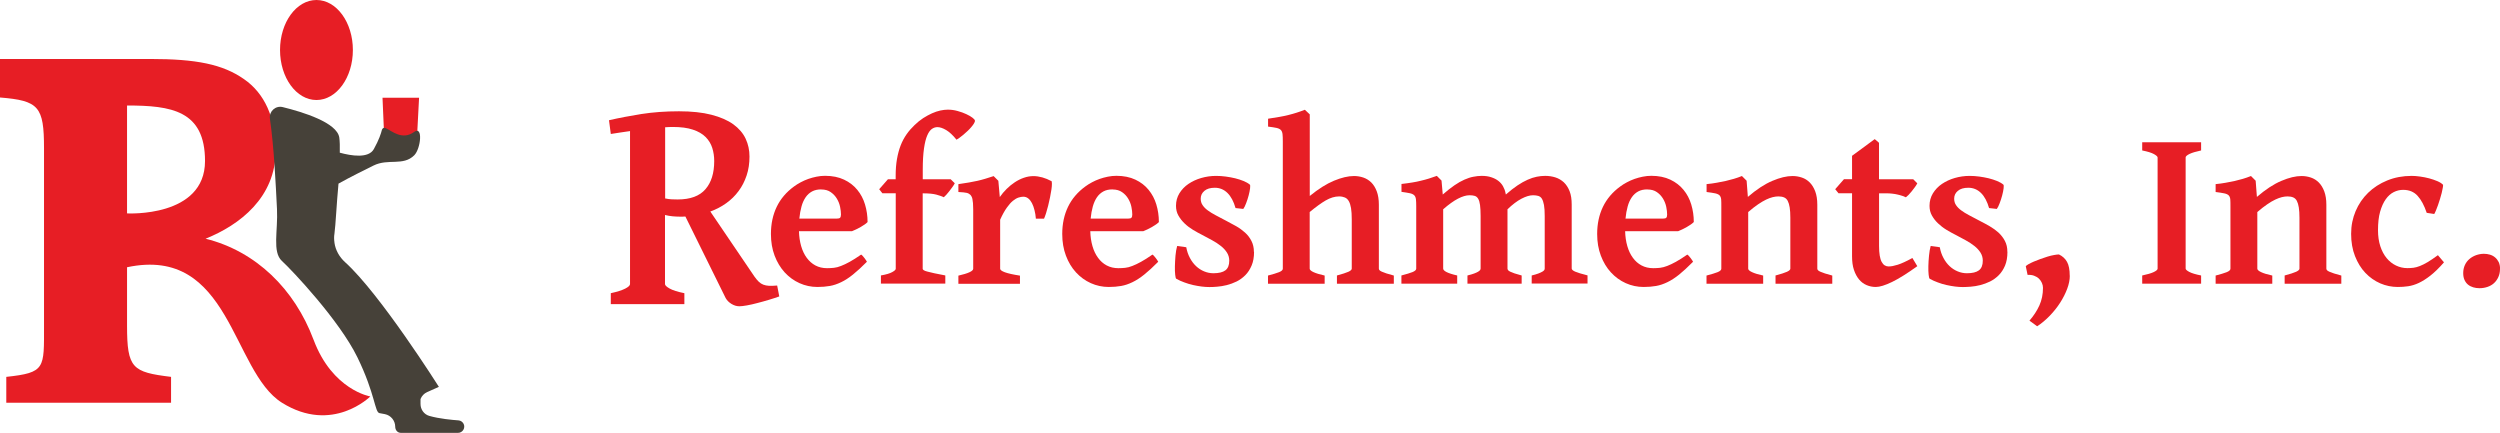 <?xml version="1.0" encoding="UTF-8"?><svg id="Layer_2" xmlns="http://www.w3.org/2000/svg" viewBox="0 0 345.94 59.91"><defs><style>.cls-1{fill:#464139;}.cls-1,.cls-2{stroke-width:0px;}.cls-2{fill:#e71e25;}</style></defs><g id="Layer_1-2"><polygon class="cls-2" points="57.65 20.01 53.21 20.01 52.93 13.52 57.99 13.52 57.65 20.01"/><path class="cls-2" d="m43.38,46.99c-2.62-6.98-7.95-12.22-14.93-13.96,4.73-1.9,9.7-5.71,9.7-12.22,0-4.54-1.54-7.9-4.4-9.87-2.94-2.05-6.59-2.78-12.97-2.78H0v5.33c5.37.44,6.09,1.24,6.09,7.02v24.54c0,5.93.23,6.51-5.22,7.1v3.58h22.8v-3.58c-5.37-.66-6.09-1.17-6.09-7.1v-8.07c14.34-3.04,14.46,14.38,21.44,18.75,6.98,4.36,12.22-.87,12.22-.87,0,0-5.24-.87-7.85-7.85Zm-25.8-17.46v-14.93c6.11,0,10.79.68,10.79,7.68,0,7.85-10.79,7.25-10.79,7.25Z"/><path class="cls-1" d="m64.14,58.63c-.14-.26-.4-.44-.7-.46-.84-.06-2.64-.22-4.04-.62-.73-.21-1.21-.89-1.21-1.65v-.68c.17-.43.49-.77.91-.96l1.63-.73s-8.14-12.89-12.98-17.25c-.78-.71-1.32-1.64-1.47-2.69v-.04c-.06-.41-.07-.81,0-1.22.17-1.23.29-4.08.56-6.92,1.51-.85,3.6-1.89,4.84-2.5,2.05-1.02,4.1.11,5.64-1.42.91-.91,1.24-4.14,0-3.24-1.65,1.2-3.04-.09-3.96-.53-.21-.1-.45.02-.51.24-.12.5-.41,1.4-1.12,2.67-.73,1.32-3.1.94-4.71.5.02-.86,0-1.6-.07-2.1-.32-2.07-5.02-3.52-7.83-4.21-.99-.24-1.91.59-1.77,1.6.58,4.03.81,9.19.98,12.52.15,2.99-.68,5.92.68,7.17,1.37,1.25,7.94,8.2,10.44,13.32,2.5,5.12,2.39,7.63,3.07,7.74.2.03.47.09.75.14.82.17,1.41.89,1.42,1.73,0,.48.32.86.8.86h7.88c.66,0,1.08-.7.77-1.28Z"/><ellipse class="cls-2" cx="43.79" cy="6.92" rx="5.04" ry="6.92"/><path class="cls-2" d="m120.07,30.71c-.09.1-.23.22-.4.34-.18.12-.37.24-.57.36-.21.11-.42.22-.63.33-.21.1-.4.19-.57.25h-7.34c.02.75.12,1.43.3,2.06.18.63.44,1.17.77,1.62s.73.81,1.2,1.06c.47.25,1.01.38,1.62.38.32,0,.63-.02.94-.05s.64-.12.99-.26.76-.32,1.2-.57c.44-.24.97-.58,1.58-1,.06.03.14.09.22.19.09.09.17.19.25.3.08.11.15.21.21.3.06.09.1.16.12.2-.71.72-1.36,1.31-1.93,1.77s-1.11.81-1.64,1.06c-.52.25-1.04.43-1.56.52-.52.09-1.09.14-1.71.14-.88,0-1.71-.18-2.49-.53-.78-.35-1.46-.85-2.05-1.49-.58-.64-1.05-1.41-1.39-2.31-.34-.9-.51-1.9-.51-3,0-1.41.27-2.66.8-3.76.53-1.1,1.33-2.04,2.4-2.82.27-.2.57-.39.91-.57.34-.18.69-.34,1.06-.47s.75-.23,1.14-.31c.39-.08.79-.12,1.18-.12,1.01,0,1.89.18,2.63.53.74.35,1.35.82,1.83,1.41.48.58.84,1.26,1.07,2.03.23.77.35,1.57.35,2.41Zm-6.44-4.5c-.49,0-.9.09-1.26.28-.35.19-.65.46-.89.81-.24.35-.44.78-.57,1.27-.14.5-.24,1.06-.3,1.68h5.17c.24,0,.4-.04.47-.12s.12-.23.12-.44c0-.31-.04-.67-.12-1.06-.08-.4-.23-.78-.44-1.13-.21-.36-.5-.66-.85-.91-.35-.25-.79-.37-1.32-.37Z"/><path class="cls-2" d="m134.92,16.68c0,.11-.05.25-.15.41s-.22.33-.38.51c-.15.18-.33.37-.53.55-.2.19-.39.36-.57.51-.19.16-.36.29-.53.41-.17.12-.3.2-.4.26-.5-.62-.98-1.07-1.44-1.34s-.86-.4-1.2-.4c-.27,0-.52.08-.77.25-.24.17-.46.47-.64.9-.19.43-.34,1.04-.45,1.8-.11.77-.17,1.74-.17,2.93v1.33h3.86l.57.56c-.09.18-.21.36-.35.55s-.28.38-.42.56c-.14.18-.28.34-.41.49-.13.14-.25.25-.34.33-.24-.12-.58-.24-1.02-.36s-1.07-.18-1.9-.18v10.45c0,.06.05.12.15.19s.27.13.51.19.56.14.96.23c.4.09.9.19,1.51.3v1.13h-8.91v-1.13c.71-.12,1.24-.28,1.56-.46.33-.18.49-.33.49-.46v-10.45h-1.85l-.44-.56,1.21-1.38h1.07v-.48c0-.85.06-1.62.18-2.31.12-.69.29-1.32.51-1.89s.5-1.08.82-1.54.7-.89,1.11-1.28c.38-.37.78-.69,1.19-.96.41-.26.81-.48,1.21-.66.4-.18.79-.31,1.16-.39.38-.08.72-.12,1.03-.12.47,0,.92.06,1.37.19.45.12.85.27,1.19.43s.63.32.85.49c.22.17.33.29.33.39Z"/><path class="cls-2" d="m145.47,25.03c.06.04.09.17.09.4s-.02.49-.07.81c-.05.32-.11.68-.19,1.07-.08.39-.17.78-.26,1.15-.09.37-.19.72-.29,1.04s-.2.57-.28.76h-1.13c-.03-.41-.09-.81-.19-1.18-.09-.37-.21-.7-.35-.97-.14-.27-.31-.49-.51-.65s-.43-.24-.68-.24c-.21,0-.43.04-.68.12-.24.08-.5.23-.77.45s-.55.54-.85.96c-.29.41-.6.96-.91,1.65v6.79c0,.15.21.32.64.48s1.13.32,2.1.47v1.13h-8.52v-1.13c1.37-.31,2.05-.63,2.05-.95v-8.23c0-.34-.01-.63-.03-.86s-.05-.42-.08-.57c-.03-.14-.07-.26-.12-.34-.05-.08-.09-.15-.13-.2-.07-.07-.15-.13-.23-.18-.08-.05-.18-.09-.29-.12-.12-.03-.27-.05-.46-.07-.19-.02-.42-.03-.71-.05v-1.09c.57-.08,1.06-.16,1.48-.23.42-.07.81-.15,1.17-.23.36-.08.72-.18,1.06-.28.35-.1.74-.23,1.17-.37l.65.65.2,2.25c.28-.4.59-.78.95-1.13s.73-.66,1.13-.92c.4-.26.81-.47,1.25-.62.43-.15.87-.23,1.32-.23.39,0,.8.06,1.24.18.43.12.83.29,1.22.5Z"/><path class="cls-2" d="m160.38,30.71c-.09.1-.23.22-.4.34-.18.12-.37.24-.57.36-.21.11-.42.22-.63.33-.21.1-.4.19-.57.25h-7.34c.02.75.12,1.43.3,2.06.18.63.44,1.17.77,1.62.33.46.73.81,1.2,1.06.47.25,1.01.38,1.62.38.32,0,.63-.02.94-.05s.64-.12.99-.26.76-.32,1.2-.57c.45-.24.97-.58,1.58-1,.06.03.14.09.22.19.09.09.17.19.25.3.08.11.15.21.21.3.06.09.1.16.12.2-.71.72-1.36,1.31-1.93,1.77s-1.12.81-1.64,1.06c-.52.25-1.04.43-1.56.52s-1.09.14-1.71.14c-.88,0-1.71-.18-2.49-.53-.78-.35-1.46-.85-2.05-1.49-.59-.64-1.05-1.41-1.39-2.31-.34-.9-.51-1.9-.51-3,0-1.41.27-2.66.8-3.76.53-1.1,1.33-2.04,2.4-2.82.27-.2.57-.39.91-.57.34-.18.69-.34,1.06-.47.37-.13.75-.23,1.14-.31.39-.08.79-.12,1.18-.12,1.01,0,1.89.18,2.63.53.74.35,1.35.82,1.83,1.41s.84,1.26,1.07,2.03c.23.77.35,1.57.35,2.41Zm-6.44-4.5c-.49,0-.91.09-1.26.28-.35.19-.65.46-.89.81-.24.35-.43.78-.57,1.27-.14.5-.24,1.06-.3,1.68h5.17c.24,0,.4-.04.47-.12.08-.08.12-.23.12-.44,0-.31-.04-.67-.12-1.06-.08-.4-.23-.78-.44-1.13-.21-.36-.49-.66-.85-.91-.35-.25-.79-.37-1.32-.37Z"/><path class="cls-2" d="m173.53,34.86c0,.73-.11,1.36-.34,1.89-.22.52-.51.97-.87,1.33s-.76.65-1.2.87c-.45.22-.9.38-1.36.5-.46.11-.9.19-1.32.22-.42.04-.78.05-1.08.05-.33,0-.69-.02-1.08-.07-.39-.05-.78-.12-1.19-.21-.4-.09-.8-.21-1.2-.36-.4-.14-.77-.31-1.11-.5-.07-.03-.13-.21-.16-.55-.04-.34-.05-.74-.04-1.2.01-.47.04-.95.08-1.46.05-.51.12-.95.23-1.33l1.26.17c.1.55.27,1.05.51,1.49.24.45.52.82.85,1.13.33.31.7.55,1.11.72.41.17.84.26,1.28.26.74,0,1.3-.13,1.66-.4.36-.27.54-.71.54-1.34,0-.41-.11-.79-.32-1.12-.21-.33-.49-.64-.85-.92-.35-.28-.75-.54-1.19-.78-.45-.24-.91-.49-1.38-.74-.44-.22-.87-.46-1.3-.72-.43-.26-.82-.56-1.16-.89-.34-.33-.62-.69-.84-1.08s-.33-.84-.33-1.34c0-.64.16-1.22.47-1.73.32-.51.73-.95,1.25-1.3s1.11-.63,1.77-.82,1.34-.29,2.05-.29c.45,0,.89.03,1.34.09.45.06.88.14,1.3.24s.8.23,1.15.37c.35.14.65.31.88.5.06.05.08.22.04.52s-.1.63-.2.99-.21.73-.35,1.08c-.13.35-.26.61-.39.78l-1.07-.12c-.26-.91-.63-1.61-1.12-2.09-.49-.48-1.07-.72-1.75-.72-.62,0-1.1.14-1.44.43s-.51.64-.51,1.08c0,.33.08.63.25.88.17.26.4.5.71.73s.68.46,1.12.69.93.49,1.48.78c.45.23.89.47,1.35.73s.86.56,1.23.89.66.72.88,1.15.34.93.34,1.51Z"/><path class="cls-2" d="m185,39.25v-1.13c.74-.2,1.27-.37,1.58-.51s.47-.29.47-.43v-6.82c0-.63-.03-1.15-.1-1.56-.07-.41-.17-.73-.31-.97-.14-.24-.32-.41-.54-.5s-.49-.15-.8-.15c-.6,0-1.22.19-1.86.56-.64.37-1.37.91-2.21,1.6v7.84c0,.15.18.32.53.48s.86.32,1.54.47v1.13h-7.84v-1.13c.68-.18,1.2-.33,1.54-.47.34-.14.51-.3.51-.47v-17.61c0-.43-.01-.77-.04-1.02-.03-.24-.1-.43-.23-.57-.13-.13-.33-.23-.61-.29-.28-.06-.67-.12-1.16-.18v-1.09c.58-.08,1.1-.17,1.56-.25.46-.08.89-.17,1.28-.27s.77-.2,1.13-.32c.36-.11.73-.25,1.12-.4l.68.64v11.29c1.19-.97,2.31-1.68,3.35-2.11,1.04-.43,1.96-.65,2.77-.65.45,0,.87.07,1.29.21.41.14.78.37,1.1.68.32.32.57.73.76,1.23.19.51.29,1.12.29,1.85v8.85c0,.07.03.14.09.21s.17.14.33.21c.15.07.37.15.64.24.27.09.61.18,1.01.29v1.13h-7.84Z"/><path class="cls-2" d="m211.95,39.25v-1.13c.37-.09.68-.18.91-.27s.42-.17.55-.25c.13-.08.23-.15.27-.22.05-.07.07-.14.07-.21v-7.28c0-.63-.03-1.14-.1-1.52-.07-.38-.17-.67-.29-.87s-.3-.33-.5-.39c-.21-.06-.45-.09-.73-.09-.46,0-.99.16-1.6.48-.61.32-1.25.81-1.93,1.46v8.21c0,.07.03.14.08.21.05.07.15.14.29.21.14.07.34.15.6.24.26.09.59.18.99.29v1.13h-7.5v-1.13c.37-.09.68-.18.92-.27.24-.09.42-.17.55-.25.13-.08.22-.15.27-.22s.08-.14.08-.21v-7.28c0-.63-.03-1.14-.08-1.52-.05-.38-.14-.67-.26-.87-.12-.2-.27-.33-.47-.39s-.43-.09-.72-.09c-.47,0-1,.16-1.6.47-.6.31-1.28.8-2.05,1.47v8.21c0,.15.15.32.47.48s.8.32,1.47.47v1.13h-7.72v-1.13c.68-.18,1.19-.33,1.54-.47.34-.14.51-.3.51-.47v-8.62c0-.41-.01-.74-.04-.98-.03-.24-.1-.42-.23-.55s-.33-.23-.61-.29-.67-.12-1.16-.19v-1.09c.54-.06,1.02-.13,1.46-.2.44-.07.85-.15,1.23-.25.39-.09.76-.19,1.11-.3.35-.11.71-.23,1.09-.37l.65.65.17,1.93c.58-.51,1.12-.93,1.61-1.27s.96-.6,1.39-.79.85-.33,1.24-.4c.39-.08.78-.12,1.15-.12.5,0,.94.06,1.32.19.38.12.71.29.98.5s.49.46.65.75.28.59.34.92l.05.22c.58-.51,1.12-.93,1.61-1.26.5-.33.97-.6,1.41-.79.44-.2.86-.33,1.25-.41.39-.08.78-.12,1.17-.12.5,0,.97.07,1.41.21.44.14.83.37,1.17.68.34.32.6.73.8,1.23.2.51.29,1.12.29,1.85v8.85c0,.14.16.29.48.43s.89.31,1.71.52v1.13h-7.72Z"/><path class="cls-2" d="m234.39,30.71c-.09.1-.23.22-.4.34-.18.12-.37.24-.57.36-.21.11-.42.22-.63.33-.21.1-.4.19-.57.25h-7.34c.02.75.12,1.43.3,2.06.18.63.44,1.17.77,1.62.33.46.73.81,1.2,1.06.47.25,1.01.38,1.62.38.32,0,.63-.02.94-.05.31-.04.64-.12.99-.26s.76-.32,1.2-.57c.44-.24.97-.58,1.58-1,.06.03.14.09.22.19s.17.19.25.3c.08.11.15.21.21.3.06.09.1.16.12.2-.71.72-1.36,1.31-1.92,1.77-.57.46-1.12.81-1.64,1.06-.52.25-1.04.43-1.56.52s-1.09.14-1.71.14c-.88,0-1.71-.18-2.49-.53-.78-.35-1.46-.85-2.05-1.49s-1.05-1.41-1.39-2.31c-.34-.9-.51-1.9-.51-3,0-1.41.27-2.66.8-3.76.53-1.1,1.33-2.04,2.4-2.82.27-.2.57-.39.91-.57.34-.18.69-.34,1.06-.47.37-.13.75-.23,1.14-.31.39-.08.79-.12,1.18-.12,1.02,0,1.89.18,2.63.53.74.35,1.35.82,1.83,1.41.48.58.84,1.26,1.07,2.03.23.77.35,1.57.35,2.41Zm-6.44-4.5c-.49,0-.91.09-1.26.28-.35.19-.65.46-.89.81-.24.35-.44.78-.57,1.27-.14.5-.24,1.06-.3,1.68h5.17c.24,0,.4-.04.47-.12.08-.08.12-.23.12-.44,0-.31-.04-.67-.12-1.06s-.23-.78-.44-1.13-.49-.66-.85-.91c-.35-.25-.79-.37-1.32-.37Z"/><path class="cls-2" d="m245.69,39.25v-1.13c.75-.2,1.27-.37,1.58-.51.31-.14.47-.29.47-.43v-7.05c0-.57-.03-1.04-.09-1.42-.06-.38-.15-.68-.27-.91s-.29-.39-.5-.48c-.21-.09-.47-.14-.78-.14-.25,0-.51.03-.79.1-.28.07-.59.18-.92.34s-.71.38-1.12.66c-.41.28-.86.63-1.36,1.06v7.84c0,.15.18.32.53.48.35.17.86.32,1.54.47v1.13h-7.84v-1.13c.68-.18,1.2-.33,1.54-.47.34-.14.51-.3.51-.47v-8.62c0-.4,0-.72-.02-.96-.02-.24-.09-.42-.21-.56-.12-.13-.33-.23-.6-.29s-.68-.12-1.21-.19v-1.09c.5-.05.96-.11,1.39-.19.43-.07.84-.15,1.23-.24s.78-.19,1.15-.3c.37-.11.75-.24,1.12-.39l.65.65.17,2.24c1.21-1.04,2.34-1.78,3.39-2.22,1.05-.45,1.98-.67,2.79-.67.44,0,.87.07,1.29.21s.78.37,1.09.68.57.73.76,1.23c.19.51.29,1.12.29,1.85v8.85c0,.07.03.14.09.21s.17.14.33.21c.15.07.37.15.64.24.27.09.61.18,1.01.29v1.13h-7.84Z"/><path class="cls-2" d="m265.3,36.84c-1.38.99-2.54,1.72-3.49,2.18-.95.46-1.7.69-2.25.69-.45,0-.87-.09-1.27-.26s-.75-.43-1.04-.78-.53-.79-.71-1.33c-.18-.53-.26-1.16-.26-1.89v-8.71h-1.88l-.45-.56,1.21-1.38h1.12v-3.24l3.14-2.31.59.51v5.05h4.74l.56.56c-.09.18-.21.36-.35.55-.14.19-.28.38-.43.56-.14.18-.29.34-.43.49-.14.14-.26.25-.37.33-.12-.06-.28-.12-.47-.19s-.41-.12-.64-.18-.49-.1-.75-.13c-.26-.03-.54-.05-.81-.05h-1.04v7.27c0,.53.03.98.09,1.34s.15.66.27.88.26.38.42.48.34.15.54.15.38-.02.58-.06c.2-.04.43-.1.69-.18.26-.08.55-.2.88-.35.33-.15.71-.34,1.14-.58l.68,1.13Z"/><path class="cls-2" d="m277.78,34.86c0,.73-.11,1.36-.33,1.89-.22.52-.51.97-.87,1.33s-.76.65-1.2.87c-.45.22-.9.38-1.36.5-.46.11-.9.19-1.32.22s-.78.05-1.08.05c-.33,0-.69-.02-1.08-.07-.39-.05-.78-.12-1.19-.21s-.81-.21-1.2-.36c-.4-.14-.77-.31-1.11-.5-.07-.03-.13-.21-.16-.55-.04-.34-.05-.74-.04-1.2s.04-.95.09-1.46c.05-.51.12-.95.23-1.33l1.26.17c.1.55.27,1.05.51,1.49.24.45.52.82.85,1.13.33.31.7.55,1.11.72.41.17.83.26,1.28.26.75,0,1.3-.13,1.66-.4.36-.27.54-.71.54-1.34,0-.41-.11-.79-.32-1.12s-.49-.64-.85-.92c-.35-.28-.75-.54-1.19-.78-.45-.24-.91-.49-1.38-.74-.44-.22-.87-.46-1.3-.72-.43-.26-.81-.56-1.16-.89s-.62-.69-.84-1.08c-.22-.39-.33-.84-.33-1.34,0-.64.16-1.22.47-1.73.32-.51.73-.95,1.25-1.3s1.11-.63,1.77-.82,1.35-.29,2.05-.29c.44,0,.89.03,1.34.09.45.06.88.14,1.3.24.41.1.8.23,1.15.37.35.14.65.31.88.5.06.05.08.22.04.52s-.1.63-.2.99-.21.73-.35,1.08c-.13.35-.26.61-.39.78l-1.07-.12c-.26-.91-.63-1.61-1.12-2.09-.49-.48-1.07-.72-1.76-.72-.62,0-1.1.14-1.44.43-.34.28-.51.64-.51,1.08,0,.33.08.63.25.88.17.26.4.5.71.73s.68.46,1.12.69c.44.23.94.49,1.48.78.45.23.9.47,1.35.73s.86.56,1.23.89c.36.34.66.72.88,1.15.23.43.34.93.34,1.51Z"/><path class="cls-2" d="m286.41,38.16c0,.56-.12,1.16-.36,1.8s-.56,1.28-.97,1.92c-.41.64-.89,1.24-1.44,1.81-.55.57-1.13,1.06-1.75,1.46l-1.06-.78c.58-.67,1.04-1.37,1.37-2.1s.5-1.54.5-2.44c0-.23-.05-.46-.15-.68-.1-.23-.24-.43-.42-.6-.18-.17-.4-.3-.67-.4s-.56-.13-.89-.11l-.25-1.2c.06-.08.19-.18.39-.29.2-.11.44-.23.72-.35s.59-.24.92-.36c.33-.12.66-.23.98-.33s.62-.17.9-.22c.28-.05.51-.08.68-.08.5.24.87.58,1.12,1.03.25.45.37,1.08.37,1.9Z"/><path class="cls-2" d="m296.43,39.25v-1.13c.7-.15,1.23-.3,1.59-.47.36-.17.54-.33.54-.47v-15.39c0-.12-.17-.28-.51-.47-.34-.19-.88-.35-1.62-.5v-1.13h8.15v1.13c-.7.15-1.24.31-1.6.48-.36.18-.54.34-.54.48v15.39c0,.12.17.28.51.46.34.18.88.34,1.63.49v1.13h-8.15Z"/><path class="cls-2" d="m316.14,39.25v-1.13c.75-.2,1.27-.37,1.58-.51s.47-.29.47-.43v-7.05c0-.57-.03-1.04-.09-1.42-.06-.38-.15-.68-.27-.91-.12-.23-.29-.39-.5-.48s-.47-.14-.78-.14c-.25,0-.51.03-.79.1-.28.07-.59.18-.92.34-.34.16-.71.38-1.12.66-.41.28-.86.63-1.36,1.06v7.84c0,.15.18.32.53.48.35.17.86.32,1.54.47v1.13h-7.84v-1.13c.68-.18,1.19-.33,1.54-.47.34-.14.51-.3.51-.47v-8.62c0-.4,0-.72-.02-.96-.02-.24-.09-.42-.21-.56-.12-.13-.33-.23-.61-.29-.28-.06-.68-.12-1.21-.19v-1.09c.5-.05.96-.11,1.39-.19s.84-.15,1.23-.24.78-.19,1.15-.3c.37-.11.74-.24,1.12-.39l.65.65.17,2.24c1.21-1.04,2.34-1.78,3.39-2.22,1.05-.45,1.98-.67,2.79-.67.44,0,.87.07,1.29.21.41.14.78.37,1.09.68.32.32.57.73.76,1.23.19.51.29,1.12.29,1.85v8.85c0,.07.03.14.09.21s.17.14.33.21c.16.07.37.15.64.24.27.09.6.18,1.01.29v1.13h-7.84Z"/><path class="cls-2" d="m338.19,36.3c-.67.77-1.29,1.37-1.86,1.82-.57.45-1.11.79-1.62,1.03-.51.24-1.01.39-1.48.46s-.96.1-1.44.1c-.84,0-1.65-.17-2.42-.5-.78-.34-1.46-.82-2.06-1.45-.6-.63-1.07-1.4-1.43-2.31s-.54-1.94-.54-3.09.21-2.16.62-3.14c.41-.97.99-1.82,1.73-2.54s1.62-1.29,2.65-1.71,2.15-.63,3.38-.63c.34,0,.73.03,1.16.09.43.06.85.14,1.26.25.41.11.79.24,1.14.39.35.15.61.32.78.5.01.08,0,.23-.04.43-.04.21-.09.45-.15.71-.07.27-.15.55-.24.85s-.19.58-.28.85c-.09.27-.19.51-.28.73-.09.22-.17.37-.23.47l-1.04-.16c-.34-1.01-.76-1.8-1.26-2.35-.5-.55-1.16-.83-1.99-.83-.46,0-.89.1-1.31.31-.42.21-.79.54-1.11.99s-.58,1.03-.78,1.73c-.2.7-.29,1.56-.29,2.56,0,.83.11,1.57.32,2.21s.5,1.19.87,1.64c.37.45.8.79,1.3,1.03.5.24,1.02.36,1.58.36.29,0,.57-.02.84-.05s.56-.12.88-.24c.32-.12.68-.31,1.08-.54.4-.24.87-.56,1.42-.96l.84.99Z"/><path class="cls-2" d="m345.94,37.22c0,.41-.08.79-.23,1.12-.15.33-.35.61-.6.84s-.55.4-.9.52c-.35.12-.72.18-1.11.18-.3,0-.59-.04-.86-.12-.27-.08-.51-.2-.72-.37-.21-.17-.37-.39-.49-.65s-.18-.58-.18-.96c0-.4.08-.77.23-1.1.15-.33.36-.61.63-.84s.57-.4.92-.53c.35-.12.71-.19,1.08-.19.29,0,.57.04.84.12.27.08.51.21.71.38s.37.39.5.65c.12.26.19.58.19.94Z"/><path class="cls-2" d="m84.52,42.08v-1.51c.88-.19,1.54-.4,1.99-.63.45-.23.67-.44.67-.63v-21.17c-.47.07-.92.13-1.37.2s-.88.13-1.29.2l-.25-1.9c1.37-.32,2.86-.6,4.47-.86,1.61-.25,3.35-.38,5.21-.38,1.76,0,3.26.16,4.49.48,1.24.32,2.25.76,3.03,1.32.78.57,1.35,1.23,1.71,2,.36.77.53,1.59.53,2.47,0,.95-.13,1.82-.4,2.62s-.63,1.51-1.11,2.15c-.47.64-1.04,1.2-1.71,1.68-.67.48-1.4.86-2.2,1.15l6.12,9.02c.21.29.4.52.59.7.19.18.39.31.62.4.23.09.49.14.8.16.3.01.68,0,1.12-.04l.29,1.51c-.43.15-.9.31-1.44.47s-1.06.31-1.58.44c-.52.14-1.01.25-1.46.33-.45.08-.79.12-1.04.12-.38,0-.74-.11-1.1-.33-.36-.22-.62-.49-.8-.81l-5.57-11.28c-.13.01-.26.02-.39.02h-.37c-.34,0-.67-.02-1.01-.05-.34-.03-.69-.09-1.05-.18v9.56c0,.17.21.37.63.61.42.24,1.1.46,2.05.65v1.51h-10.19Zm8.58-24.51c-.17,0-.34,0-.52.01s-.36.02-.54.03v9.85c.35.07.65.11.91.12.26.01.53.02.82.02,1.75,0,3.03-.47,3.84-1.41.82-.94,1.22-2.24,1.22-3.91,0-.63-.09-1.24-.27-1.81s-.49-1.08-.92-1.51-1.02-.78-1.76-1.02c-.74-.25-1.66-.37-2.78-.37Z"/></g></svg>